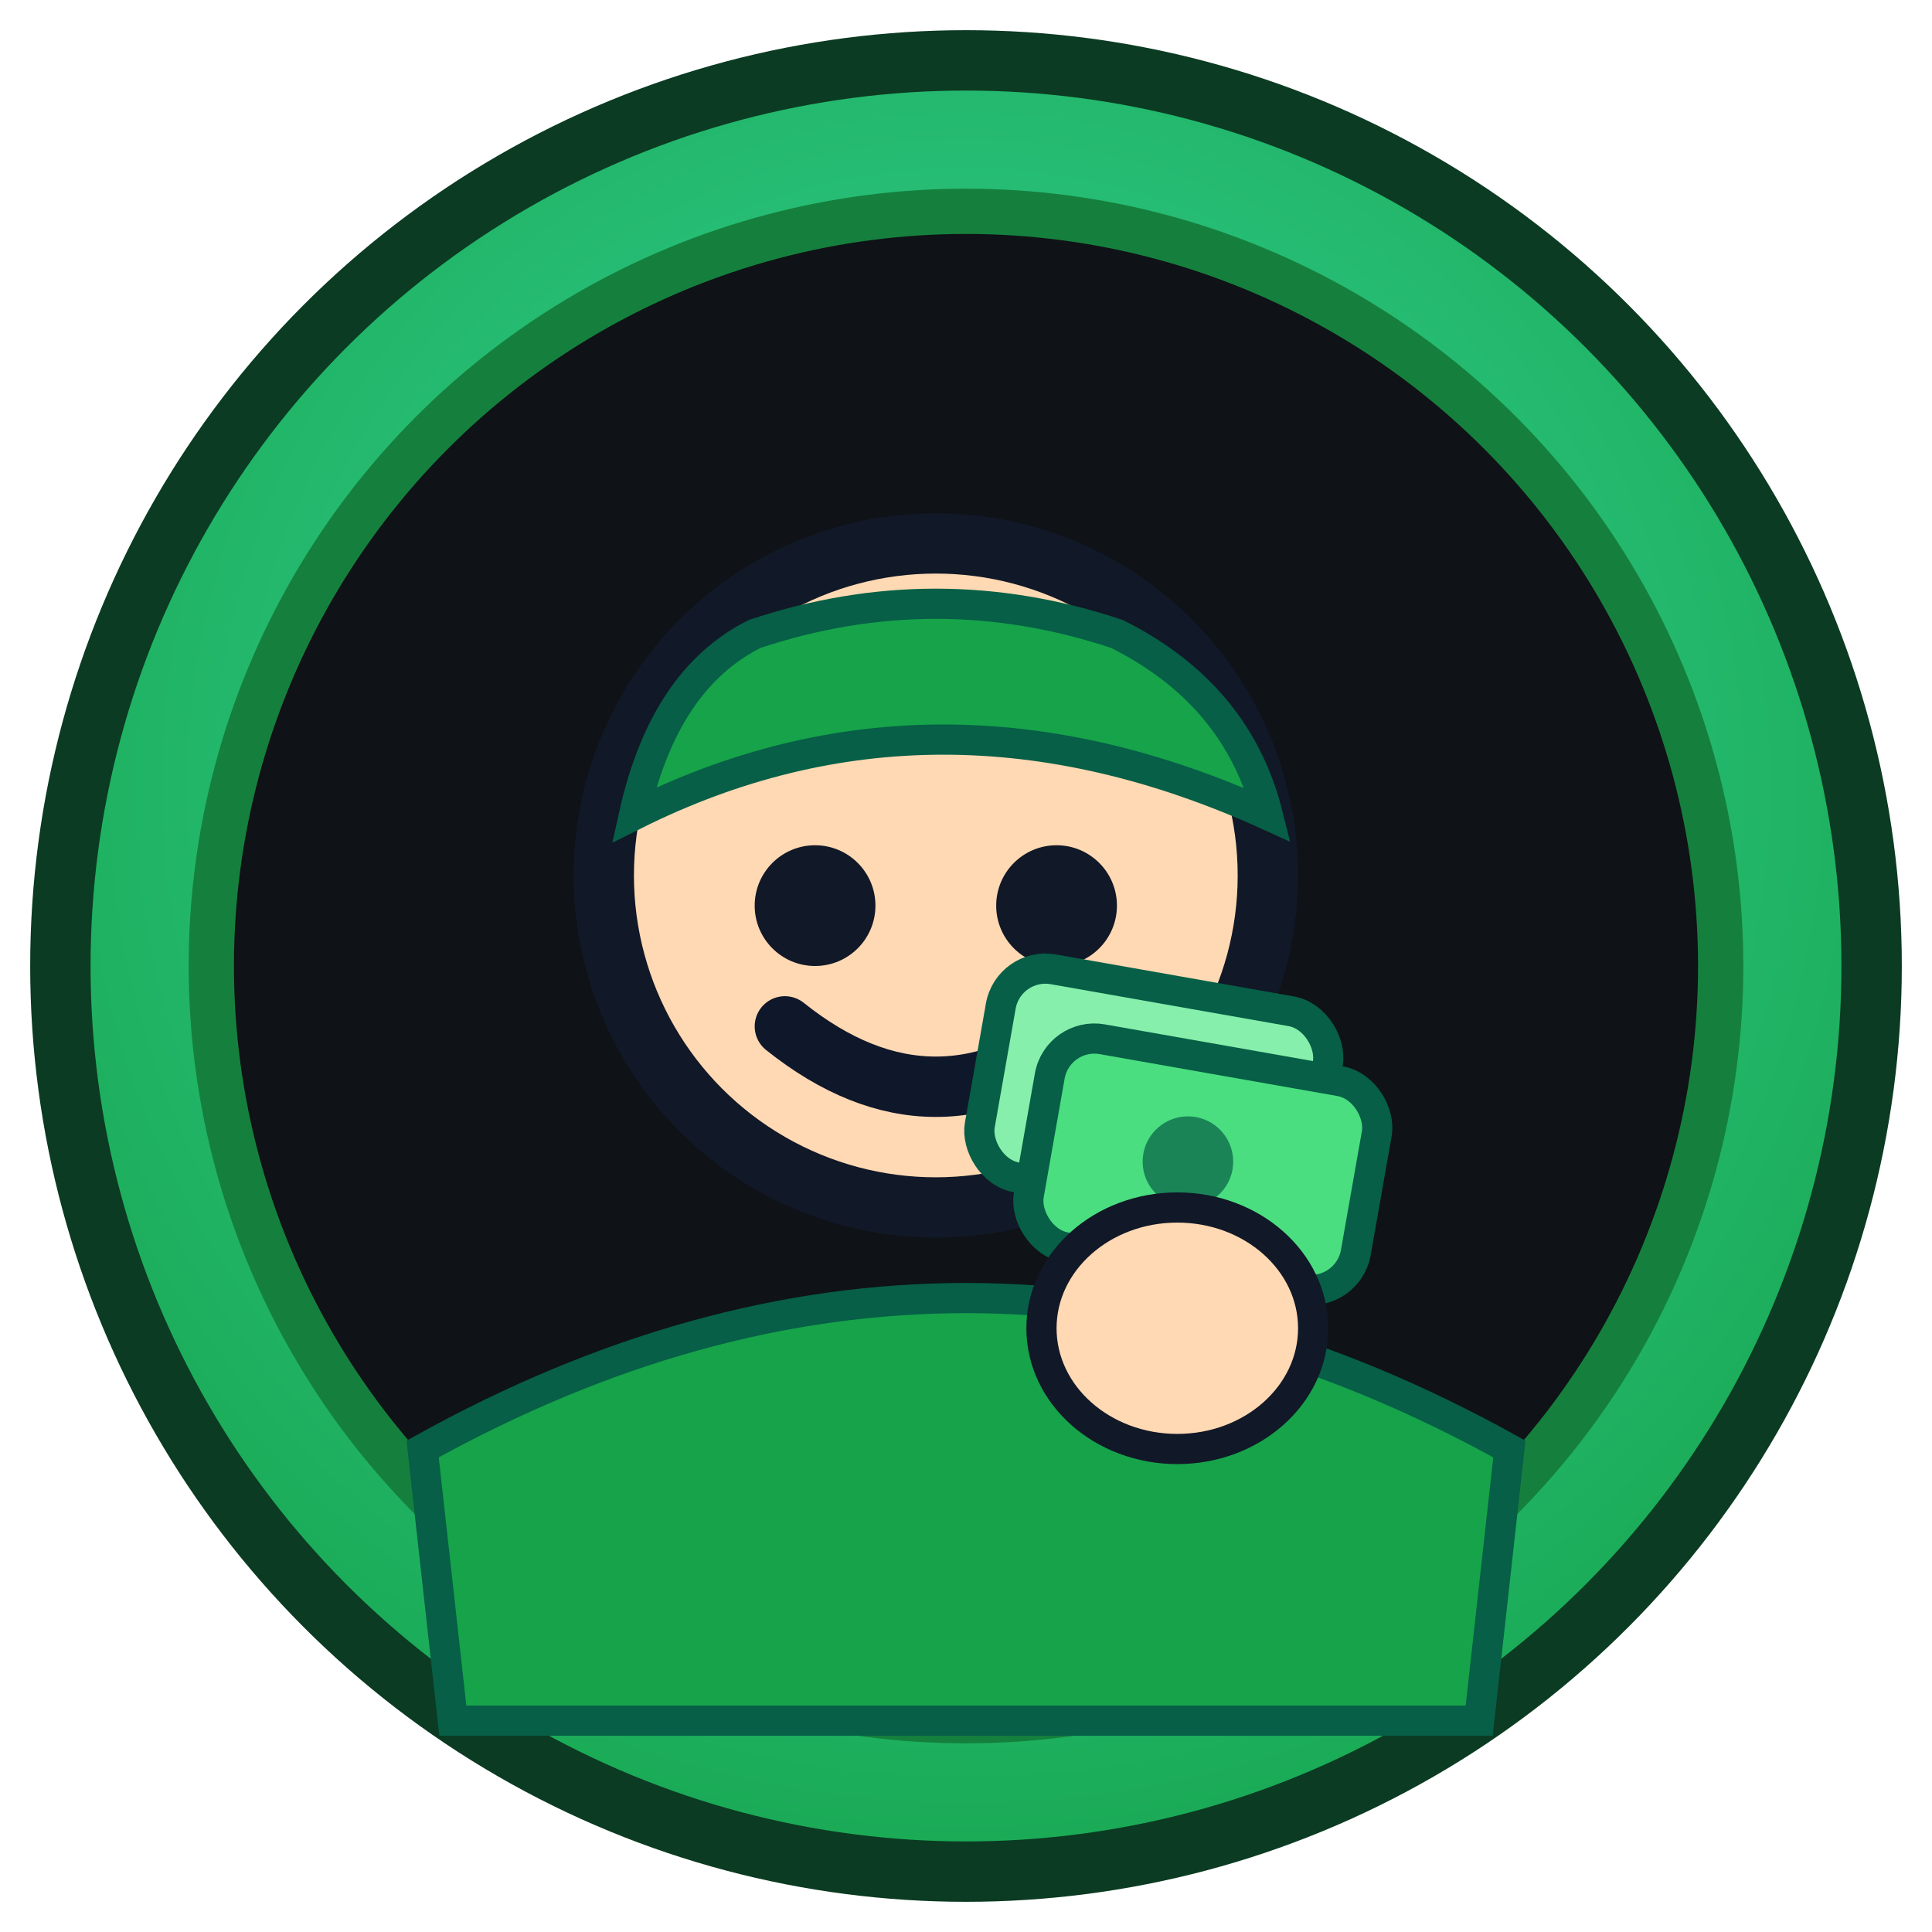 <svg xmlns="http://www.w3.org/2000/svg" viewBox="0 0 128 128">
  <defs>
    <radialGradient id="g" cx="50%" cy="40%" r="70%">
      <stop offset="0%" stop-color="#34d399"/><stop offset="100%" stop-color="#16a34a"/>
    </radialGradient>
  </defs>
  <circle cx="64" cy="64" r="60" fill="url(#g)" stroke="#0b3b22" stroke-width="4"/>
  <circle cx="64" cy="64" r="50" fill="#0f1216" stroke="#15803d" stroke-width="3"/>
  <path d="M28 96 Q64 76 100 96 L98 114 H30 Z" fill="#16a34a" stroke="#065f46" stroke-width="2"/>
  <circle cx="62" cy="58" r="22" fill="#ffd9b3" stroke="#111827" stroke-width="4"/>
  <path d="M42 54 Q62 44 84 54 Q82 46 74 42 Q62 38 50 42 Q44 45 42 54 Z" fill="#16a34a" stroke="#065f46" stroke-width="2"/>
  <circle cx="54" cy="60" r="4" fill="#111827"/><circle cx="70" cy="60" r="4" fill="#111827"/>
  <path d="M52 68 Q62 76 72 68" stroke="#0f172a" stroke-width="4" fill="none" stroke-linecap="round"/>
  <g transform="translate(90,82) rotate(10)">
    <rect x="-26" y="-14" width="22" height="14" rx="3" fill="#86efac" stroke="#065f46" stroke-width="2"/>
    <rect x="-22" y="-10" width="22" height="14" rx="3" fill="#4ade80" stroke="#065f46" stroke-width="2"/>
    <circle cx="-12" cy="-3" r="3" fill="#065f46" opacity=".7"/>
  </g>
  <ellipse cx="78" cy="88" rx="9" ry="8" fill="#ffd9b3" stroke="#111827" stroke-width="2"/>
</svg>
